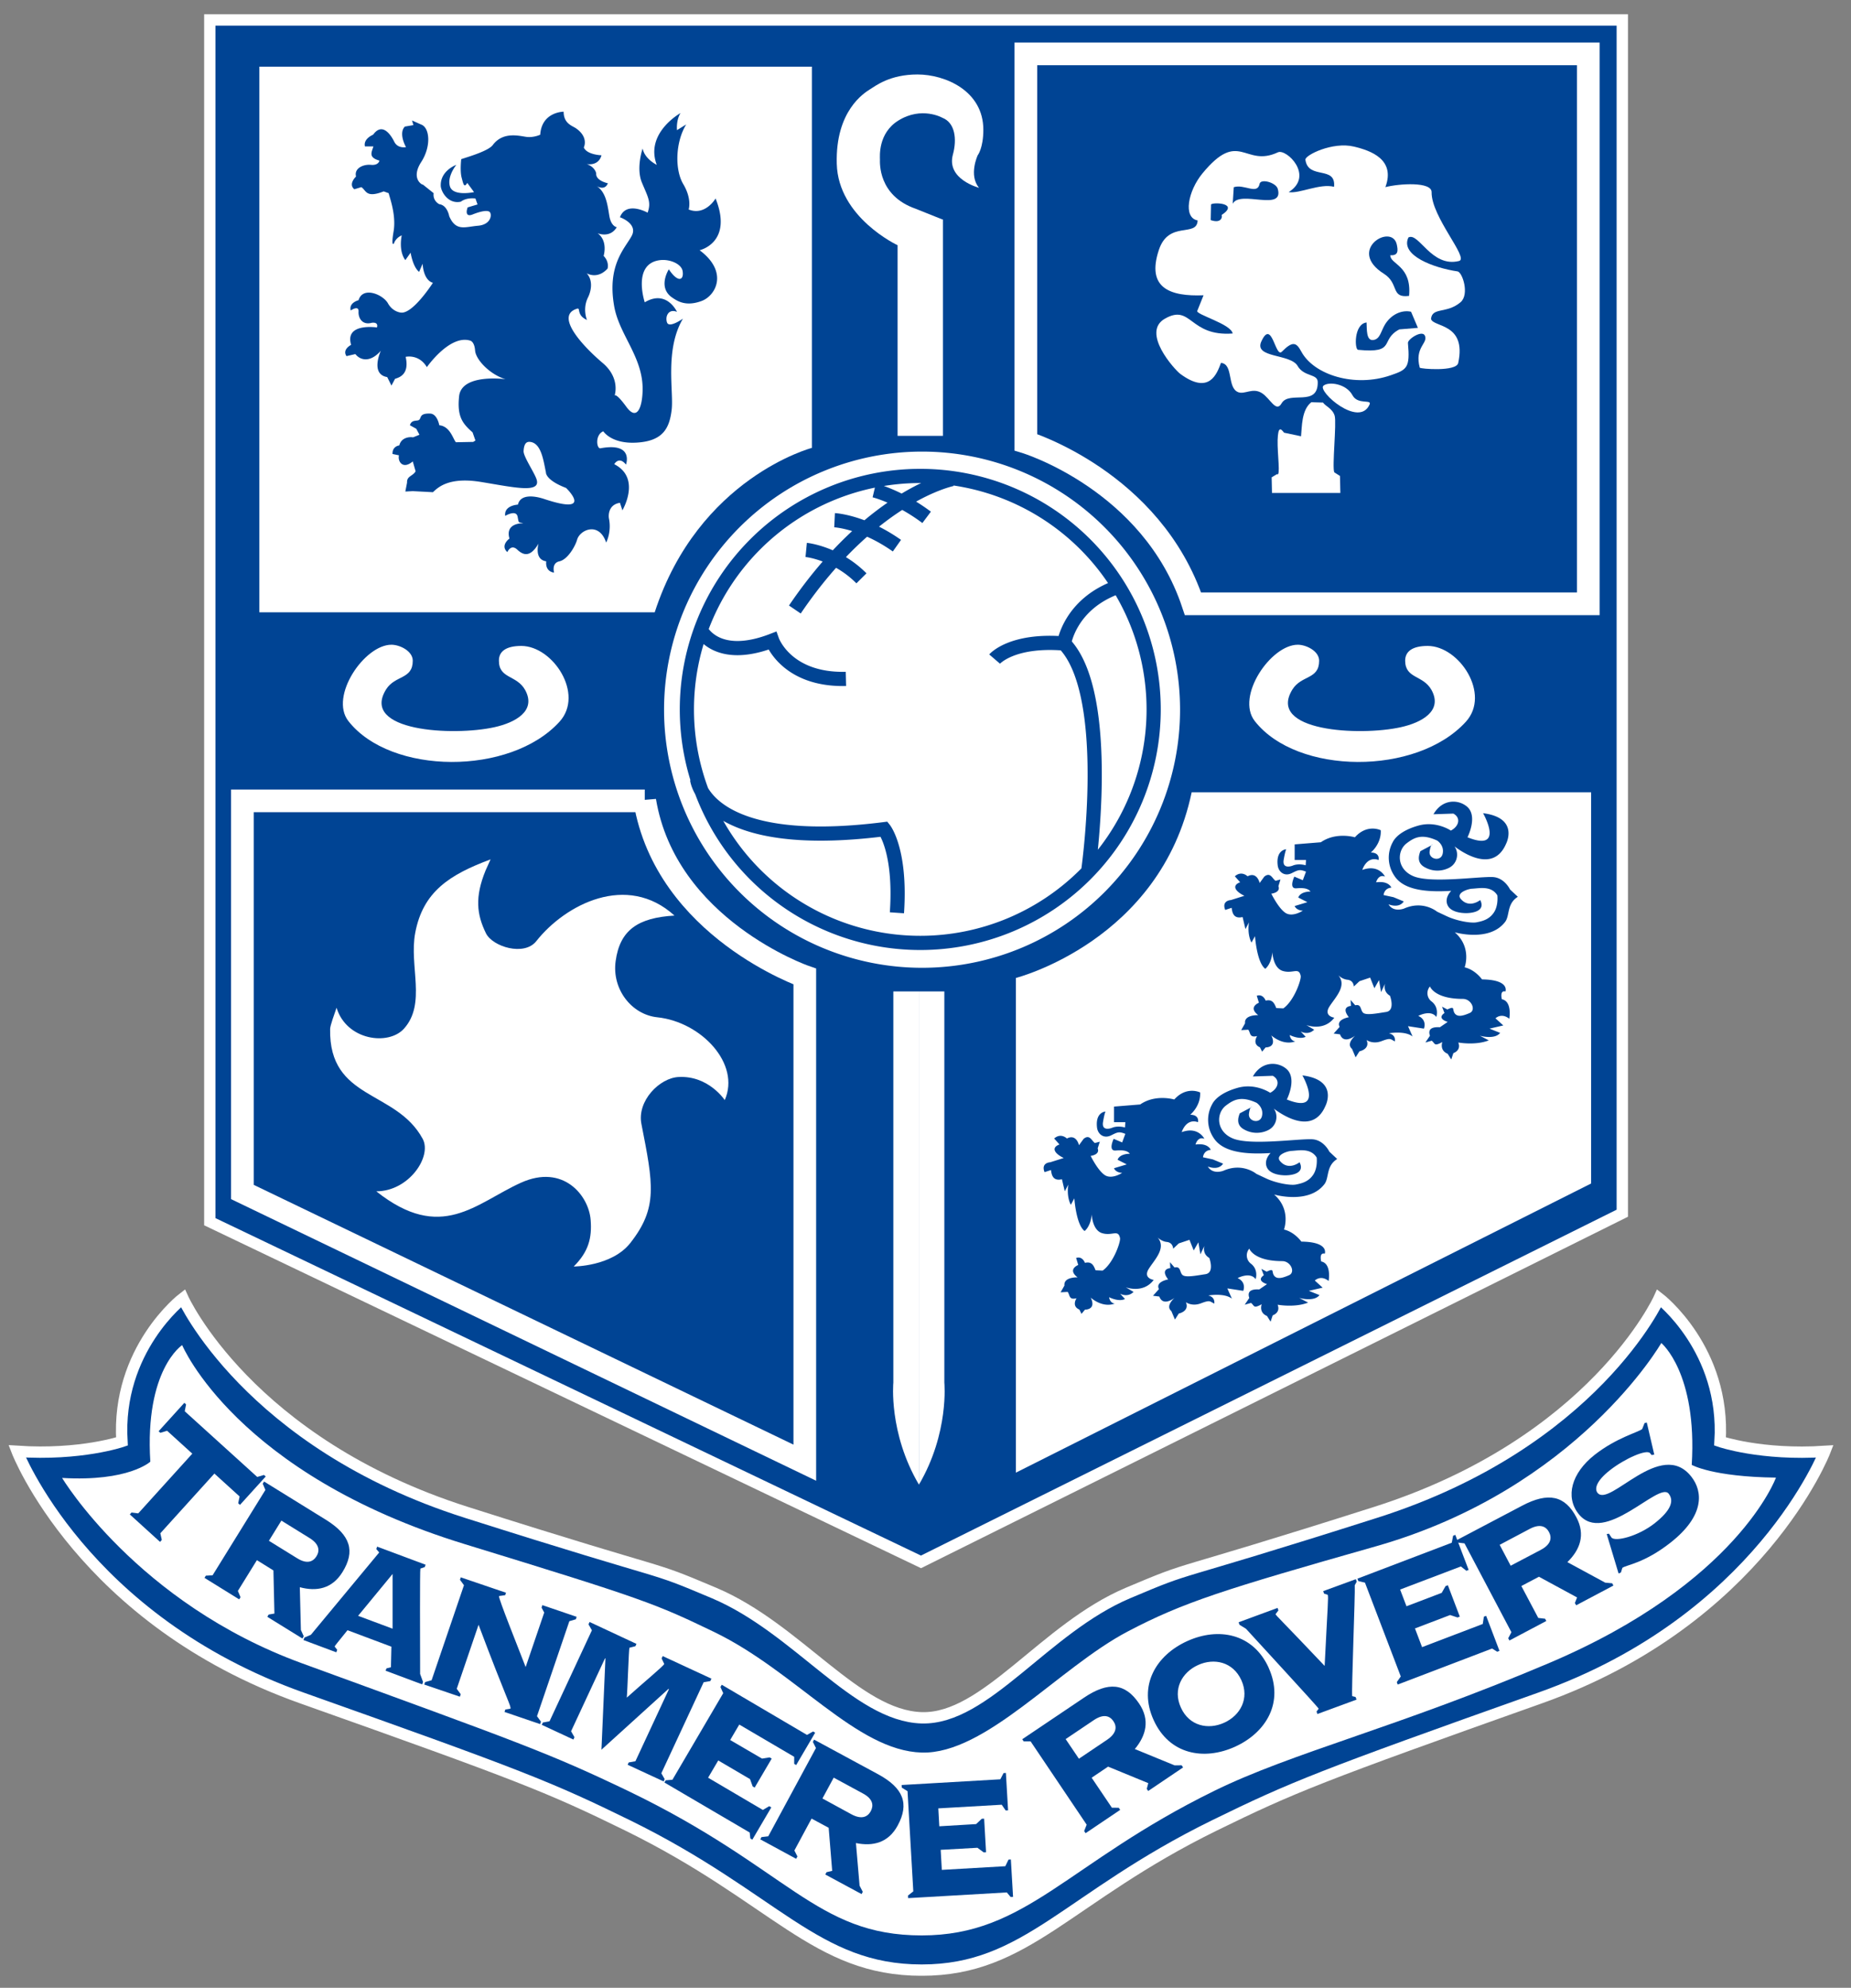 <svg xmlns="http://www.w3.org/2000/svg" width="71" height="76.218">
  <rect width="100%" height="100%" fill="#808080" stroke="none"/>
  <defs>
    <clipPath clipPathUnits="userSpaceOnUse" id="a">
      <path d="M0 0h952.441v657.638H0z"/>
    </clipPath>
    <clipPath clipPathUnits="userSpaceOnUse" id="b">
      <path d="M646.375 141.832h27.513v29.564h-27.513z"/>
    </clipPath>
  </defs>
  <g clip-path="url(#a)" transform="matrix(2.544 0 0 -2.544 -1644.046 436.577)">
    <path d="M649.408 171.31h21.297v-17.985l-10.574-5.255-10.723 5.127z" fill="#004494"/>
    <path d="M649.408 171.31h21.297v-17.985l-10.574-5.255-10.723 5.127z" fill="none" stroke="#fff" stroke-width=".171"/>
  </g>
  <g clip-path="url(#b)" transform="matrix(2.544 0 0 -2.544 -1644.046 436.577)">
    <path d="M653.699 160.65c-.622-.138-2.027-.063-1.633.57.136.217.402.147.402.432 0 .147-.196.241-.321.241-.405.002-.94-.777-.65-1.15.637-.815 2.442-.826 3.184-.01.377.415-.098 1.141-.576 1.142-.227 0-.34-.08-.338-.223 0-.275.269-.212.396-.442.174-.319-.156-.492-.464-.56M667.218 165.634c-.144.037-.246-.037-.176-.085.26-.016.277-.139.49-.088.183.044.112.177.116.358.003.103-.126.194-.17.045-.05-.165-.33 0-.26-.23M664.211 159.669h6.024v-5.896l-8.673-4.358v7.456s2.18.555 2.65 2.798M656.115 162.382h-5.96v8.224h8.331v-5.746s-1.709-.45-2.37-2.478" fill="#fff"/>
    <path d="M655.966 159.54h-6.067v-5.895l8.48-4.08v7.327s-2.093.727-2.413 2.649" fill="#004494"/>
    <path d="M655.966 159.54h-6.067v-5.895l8.48-4.08v7.327s-2.093.727-2.413 2.649z" fill="none" stroke="#fff" stroke-width=".342"/>
    <path d="M664.232 162.51h5.96v8.288h-8.48v-5.853s1.9-.577 2.52-2.435" fill="#004494"/>
    <path d="M664.232 162.51h5.96v8.288h-8.48v-5.853s1.9-.577 2.52-2.435z" fill="none" stroke="#fff" stroke-width=".342"/>
    <path d="M665.81 166.095c-.11.188-.665.115-.547.37.16.35.21-.254.308-.156.163.164.218.144.294.003.189-.353.807-.546 1.35-.357.244.084.292.111.258.486-.005.057.215.202.256.11.05-.117-.16-.172-.078-.482.005-.018.55-.064.58.07.13.605-.377.536-.41.664.017.182.236.075.445.252.138.117.029.454-.046.465-.355.052-.868.24-.74.511.155.086.347-.459.764-.354.155.04-.42.664-.414 1.037.002.161-.486.13-.697.076.155.416-.217.55-.474.611-.322.078-.741-.13-.732-.198.042-.307.464-.082.432-.408-.212.055-.524-.107-.684-.08.39.246-.035.658-.162.6-.506-.237-.58.361-1.14-.32-.215-.262-.295-.665-.071-.707-.01-.262-.437.006-.585-.446-.19-.574.169-.702.674-.682l-.094-.234c-.033-.054.512-.198.533-.342-.657-.048-.619.45-1.019.225-.37-.207.15-.776.23-.834.442-.326.554.011.613.166.192-.016.088-.377.261-.442.101-.037.216.074.355-.013.126-.079.214-.3.297-.156.112.2.551-.062.546.321 0 .13-.204.076-.303.243" fill="#fff"/>
    <path d="M664.662 168.368c.012.008.024-.139-.163-.075l.005.236c.033.037.434.021.158-.16M665.236 168.839c.017.085.247.02.274-.074.1-.354-.572-.012-.679-.226l.016.25c.156.052.356-.12.389.05M667.305 167.924c.017-.081.03-.17-.098-.16-.005-.138.326-.154.283-.613-.283-.037-.145.185-.379.333-.572.36.123.772.194.44M667.123 166.713c.09.154.253.232.397.199l.103-.243-.279-.023c-.303-.157-.035-.366-.623-.308-.054.005-.064.39.128.412.006-.093-.009-.281.103-.264.1.015.111.123.171.227" fill="#004494"/>
    <path d="M666.637 165.653c-.096.179-.365.21-.439.143-.09-.085.54-.642.697-.281.035.082-.179-.01-.258.138M660.1 149.234c.458.78.383 1.538.383 1.538v5.896h-.384v-5.896z" fill="#fff"/>
    <path d="M660.1 149.234c-.46.78-.386 1.538-.386 1.538v5.896h.385v-5.896zM660.462 168.299h-.684v-3.258h.684z" fill="#fff"/>
    <path d="M659.779 167.914s-.897.417-.918 1.228c-.022.801.416 1.068.5 1.122.087.053.3.224.717.224s.993-.246.993-.833c0-.278-.085-.385-.085-.385s-.14-.299.02-.49c0 0-.496.128-.394.501.064.235.032.481-.16.555 0 0-.31.176-.662-.042-.31-.192-.278-.545-.278-.588 0-.042-.032-.544.539-.742l.412-.165zM667.365 160.65c-.622-.138-2.027-.063-1.633.57.136.217.402.147.402.432 0 .147-.196.241-.321.241-.405.002-.94-.777-.65-1.15.637-.815 2.442-.826 3.184-.01.377.415-.098 1.141-.576 1.142-.227 0-.34-.08-.34-.223.003-.275.27-.212.398-.442.174-.319-.156-.492-.464-.56M652.505 157.55c-.094-.5.171-1.066-.17-1.444-.236-.261-.866-.175-1.016.316-.032-.096-.096-.265-.097-.32-.02-1.08.994-.913 1.396-1.657.143-.266-.209-.79-.7-.79.982-.78 1.5-.178 2.182.13.637.287 1.022-.193 1.05-.561.021-.266-.028-.476-.255-.702 0 0 .574 0 .853.354.42.534.345.887.168 1.792-.07.35.274.697.561.71.451.024.695-.348.695-.348.241.545-.352 1.178-1.017 1.248-.386.04-.687.422-.628.847.064.472.342.654.887.686-.716.65-1.645.17-2.084-.386-.182-.23-.657-.084-.758.118-.14.286-.17.545-.007.946l.076.169c-.613-.228-1.019-.484-1.136-1.108M665.423 164.181h1.031l-.006.256-.085.054c-.037.07.037.747.005.854-.032.107-.139.144-.176.198l-.176.005c-.15-.117-.14-.374-.155-.513l-.256.054c-.049.064-.09.101-.097-.112-.005-.214.048-.556-.01-.513l-.08-.048.005-.235" fill="#fff"/>
    <path d="M653.381 164.95l-.262-.005c-.042.042-.085.24-.251.256 0 0-.03.173-.138.176-.155.006-.134-.058-.161-.09-.026-.033-.117.01-.144-.086l.096-.053.048-.09-.096-.039c-.069.011-.181-.01-.208-.122 0 0-.107-.01-.102-.129l.097-.02c-.022-.092.058-.22.208-.092l.043-.149c-.043-.075-.134-.07-.129-.17l-.026-.135.112.006.304-.016c.07.064.23.235.721.155.491-.08.903-.177.844.032-.027.096-.202.351-.198.432.006.112.042.14.086.14.181-.006.213-.284.251-.46 0 0-.013-.114.304-.235 0 0 .438-.422-.331-.166-.08.027-.352.102-.395-.085 0 0-.214-.01-.192-.17 0 0 .165.1.187-.012.021-.112.01-.075.085-.1 0 0-.278.015-.208-.23 0 0-.144-.102-.032-.204 0 0 .053.128.149.038s.198-.118.321.09c0 0-.07-.24.117-.267 0 0-.027-.149.118-.17 0 0-.043.144.08.17.123.027.237.222.267.326.042.15.331.278.438-.043 0 0 .084.155.042.363-.01.054-.005.21.166.236l.037-.113s.289.486-.123.695c0 0 .07.128.177-.006 0 0 .125.34-.385.246-.059-.01-.085.203.043.256 0 0 .123-.197.513-.17.389.026.485.218.518.496.032.278-.107.903.17 1.372 0 0-.208-.149-.24-.058-.032.09.022.213.15.16 0 0-.155.342-.486.144 0 0-.196.588.235.636.144.016.319-.057.336-.166.022-.133-.064-.187-.208.027 0 0-.176-.273.053-.427.078-.053.206-.138.444-.049.213.081.405.438-.033.764 0 0 .508.112.241.78 0 0-.155-.267-.406-.166 0 0 .053.155-.08.38-.134.224-.118.64.043.902l-.139-.086s-.016.145.053.257c0 0-.539-.299-.358-.78 0 0-.181.086-.213.246 0 0-.102-.294-.011-.513.091-.219.144-.294.086-.454 0 0-.321.182-.417-.069 0 0 .278-.096.176-.283-.101-.187-.374-.438-.262-1.063.078-.432.437-.764.428-1.26-.006-.278-.091-.465-.246-.25-.155.212-.176.17-.176.17s.091.261-.182.491c-.272.23-.737.71-.384.817.058.018-.016-.096.149-.17 0 0-.072.165.016.341.027.053.096.235-.021.363 0 0 .16-.1.315.07 0 0 .032.096-.059.192 0 0 .07.224-.091.341 0 0 .187-.08.289.091 0 0-.086.011-.112.171-.027.16-.048.358-.193.45 0 0 .123-.08.171.041 0 0-.187.038-.176.15 0 0-.016.096-.144.14 0 0 .176-.039.224.132 0 0-.219.006-.267.118 0 0 .079.151-.117.288-.054.038-.187.07-.187.251 0 0-.331 0-.353-.347 0 0-.101-.048-.213-.032-.112.016-.35.08-.502-.123-.064-.085-.326-.165-.476-.213 0 0-.021-.177.006-.278.027-.102.037-.16.085-.08l.102-.139s-.315-.069-.363.085c-.047.152.096.326.096.326s-.241-.085-.235-.315c.002-.084.11-.283.304-.24 0 0 .07.064.219.048l.032-.09-.149-.044c-.022-.058-.032-.149.074-.107.107.043.23.075.262.033.032-.043.011-.187-.182-.203-.192-.016-.331-.09-.432.144 0 0-.027.165-.15.181 0 0-.101.048-.085.166l-.16.128c-.027 0-.182.102-.027.342.155.24.128.523-.005.566l-.134.06.021-.07-.128-.022c-.058-.054-.058-.17.016-.31 0 0-.123-.026-.176.08-.053.107-.181.3-.32.107 0 0-.15-.059-.123-.176h.128c-.027-.09-.08-.166.091-.214 0 0-.011-.075-.128-.064-.118.011-.257-.053-.225-.176 0 0-.122-.112-.026-.192l.106.032c.075-.048.065-.17.337-.064l.075-.027c.01-.053.117-.326.074-.577-.042-.25.006-.18.006-.18s.021.08.117.121c0 0-.053-.229.054-.373l.08.112s.032-.214.128-.289l.053.123s.006-.245.155-.288c0 0-.3-.468-.48-.449 0 0-.123.006-.198.14-.075.133-.379.261-.443.047 0 0-.15-.037-.118-.155 0 0 .123.086.118-.016-.006-.1.058-.208.197-.17 0 0 .107.021.08-.07 0 0-.491.075-.389-.262 0 0-.139-.069-.07-.17l.134.031c.069-.09.219-.138.384.05 0 0-.165-.354.096-.397l.064-.128.054.102c.069.021.219.07.16.331 0 0 .198.048.32-.155 0 0 .343.493.652.4 0 0 .064-.01.075-.149.01-.139.224-.363.459-.433 0 0-.662.091-.7-.256-.032-.304.048-.41.203-.545l.043-.123-.032-.02M662.913 154.857s-.155-.005-.128-.24c.011-.098.1-.175.213-.118.097.048.118.06.214.022l-.048-.129-.128.054s-.09-.187.032-.176c.123.01.176-.006.213-.049 0 0-.149.006-.186-.09l.138-.07-.192-.058s.021-.065.123-.07c0 0-.15-.1-.256-.037-.107.064-.219.293-.219.293s.144.016.106.113l.032.101-.074-.02c-.048.031-.077.138-.17.063l-.07-.096s-.038.176-.182.101c0 0-.09.091-.192 0l.08-.09c-.12-.043-.09-.129.064-.204l-.203-.064s-.144-.005-.086-.149l.097.032c.01-.08.032-.17.165-.139l.043-.182.053.102s-.032-.17.038-.305l.053.097s.027-.4.155-.492c0 0 .091.064.107.251 0 0 .008-.237.155-.283.154-.048.244.063.272-.075.011-.053-.096-.372-.262-.49l-.107.005c-.026.064-.053.138-.16.112 0 0-.037.106-.133.074l.032-.106s-.17-.065-.01-.187c0 0-.213.01-.198-.123l-.058-.102.107.006c.037-.054.016-.123.133-.096 0 0-.08-.118.043-.17l.032-.065.053.064s.176-.006.086.181c0 0 .17-.16.363-.09 0 0-.07 0-.086.096 0 0 .145-.075.24-.027l-.074.08s.112-.064.203.027l-.118.07s.262-.102.422.111c0 0-.165.022-.075.166.09.144.288.331.112.496 0 0 .064-.08.16-.09.096-.01.096-.102.096-.102l.085.08.161.054.064-.16.07.122.031-.18.06.127s-.038-.118.074-.182c0 0 .085-.224-.059-.245-.144-.022-.304-.054-.347-.01-.043.042-.022.133-.118.111l-.069.08.005-.09s-.16-.006-.032-.17c0 0-.197-.033-.139-.146l-.09-.1.096-.012c.007-.018.048-.149.23-.02 0 0-.145-.119-.049-.199l.054-.128.058.091s.166.032.107.171c0 0 .091-.07.23-.016.14.053.128.027.198-.005 0 0 .021.096-.09.122 0 0 .24.043.356-.048l-.069.155.24-.037s.054.128-.085.192c0 0 .187.101.272-.016 0 0 .05.148-.08.24a.157.157 0 00-.016.22s.064-.188.497-.188c.128 0 .203-.17.101-.213-.1-.043-.18-.064-.224-.006-.043.06.011.118-.112.06l-.08.042.037-.096s-.128-.075.048-.134l-.117-.08c-.08.005-.193-.005-.15-.128l-.069-.102.096.027c.053-.043.032-.09.16-.02 0 0-.048-.124.08-.177l.054-.086.032.096s.122.038.074.16c0 0 .257-.048.46.032l-.134.07s.225-.064.305.043l-.16.064.208.048-.118.107s.086.09.208-.006c0 0 .048.262-.112.294 0 0-.037.14.054.117 0 0 .07.177-.353.182 0 0-.1.144-.262.182 0 0 .113.3-.149.528 0 0 .52-.153.758.155.075.096.022.273.193.38l-.118.111s-.085.182-.267.187c-.219.007-.924-.096-1.186.011-.26.107-.255.384-.106.497.112.085.224.15.46.042 0 0 .111-.069.084-.197-.026-.128-.213-.086-.197.032.016.117.043.101.043.101l-.182-.096c-.027-.069-.056-.18.07-.245a.385.385 0 01.341-.016c.188.077.176.32.043.38 0 0 .61-.54.838-.007 0 0 .203.39-.347.46 0 0 .337-.593-.235-.363 0 0 .16.315-.005.46-.13.113-.374.122-.507-.113l.3.01c.116-.064.084-.192-.039-.256 0 0-.22.151-.49.075-.172-.048-.332-.134-.39-.257a.485.485 0 01.026-.496c.112-.176.368-.262.86-.23 0 0-.102-.096-.059-.208.043-.112.208-.128.283-.128 0 0 .315-.006.213.197 0 0-.165-.133-.293.016-.078.091.106.152.171.155.112.006.288.048.38-.1 0 0 .02-.156-.055-.263-.074-.107-.18-.128-.26-.144-.08-.016-.295.021-.445.091l-.149.07s-.208.175-.497.047c0 0-.16-.064-.235.064 0 0 .155-.069.23.043l-.155.064-.148.032s.005.102.117.112c0 0-.037.107-.23.08 0 0 .032.128.134.086 0 0-.091.192-.342.101 0 0 .064.214.246.15 0 0 .026.112-.118.112 0 0 .16.128.15.336 0 0-.204.102-.39-.106 0 0-.284.085-.514-.075l-.395-.032v-.235h.171l-.005-.08s-.106.034-.198-.006c0 0-.16-.064-.133.091.021.127.037.155.037.155M665.637 158.81s-.155-.006-.128-.24c.011-.099.1-.176.213-.119.097.048.118.06.214.022l-.048-.129-.128.054s-.09-.187.032-.176c.123.01.176-.006.213-.049 0 0-.149.006-.186-.09l.138-.07-.192-.058s.021-.065.123-.07c0 0-.15-.1-.256-.037-.107.064-.219.293-.219.293s.144.016.107.113l.031.101-.074-.02c-.048.031-.077.138-.17.063l-.07-.096s-.038.176-.182.101c0 0-.09.091-.192 0l.08-.09c-.12-.043-.09-.129.064-.204l-.203-.064s-.144-.005-.086-.149l.097.032c.01-.08.032-.17.165-.139l.043-.182.053.102s-.032-.17.038-.305l.053.097s.027-.4.155-.492c0 0 .091.064.107.251 0 0 .008-.237.155-.283.154-.048.244.063.272-.075.011-.053-.096-.372-.262-.49l-.106.005c-.027.064-.054.138-.16.112 0 0-.038.106-.134.074l.032-.106s-.17-.065-.01-.187c0 0-.215.01-.199-.123l-.058-.102.107.006c.037-.054.016-.123.133-.096 0 0-.08-.118.043-.17l.032-.065.053.064s.176-.006.086.181c0 0 .171-.16.363-.09 0 0-.07 0-.086.096 0 0 .145-.075.241-.027l-.075.08s.112-.064.203.027l-.118.07s.262-.102.422.111c0 0-.165.022-.075.166.091.144.29.331.113.496 0 0 .064-.08.16-.09.096-.01.096-.102.096-.102l.085.08.161.054.064-.16.07.122.031-.18.06.127s-.038-.118.074-.182c0 0 .085-.224-.059-.245-.144-.022-.304-.054-.347-.01-.043.042-.022.133-.118.111l-.069.08.005-.09s-.16-.006-.032-.17c0 0-.197-.033-.139-.146l-.09-.1.096-.012c.007-.018.048-.149.23-.02 0 0-.145-.119-.049-.199l.054-.128.058.091s.166.032.107.171c0 0 .091-.07.23-.016.14.053.128.027.197-.005 0 0 .022.096-.09.122 0 0 .24.043.357-.048l-.069.155.24-.037s.054.128-.085.192c0 0 .187.101.272-.016 0 0 .05.148-.08.24a.156.156 0 00-.016.22s.064-.188.497-.188c.128 0 .203-.17.101-.213-.1-.043-.18-.064-.224-.006-.043.06.011.118-.112.06l-.08.042.037-.096s-.128-.075.048-.134l-.117-.08c-.08.005-.193-.005-.15-.128l-.069-.102.096.027c.053-.043.032-.09.16-.02 0 0-.048-.124.08-.177l.054-.086.032.096s.122.038.074.16c0 0 .257-.048.46.032l-.134.07s.224-.064.305.043l-.16.064.208.048-.118.107s.086.09.208-.006c0 0 .048.262-.112.294 0 0-.037.14.054.117 0 0 .07.177-.353.182 0 0-.1.144-.262.182 0 0 .113.3-.149.528 0 0 .52-.153.758.155.075.096.022.273.193.38l-.118.111s-.085.182-.267.187c-.219.007-.924-.096-1.186.011-.26.107-.254.384-.106.497.112.085.224.15.46.042 0 0 .111-.069.084-.197-.026-.128-.213-.086-.197.032.016.117.043.101.043.101l-.182-.096c-.027-.069-.056-.18.07-.245a.385.385 0 01.341-.016c.188.077.176.32.043.38 0 0 .61-.54.838-.007 0 0 .203.39-.347.46 0 0 .337-.593-.235-.363 0 0 .16.315-.005.46-.13.113-.374.122-.508-.113l.3.01c.117-.064.085-.192-.038-.256 0 0-.22.151-.49.075-.172-.048-.332-.134-.39-.257a.485.485 0 01.026-.496c.112-.176.368-.262.86-.23 0 0-.102-.096-.059-.208.043-.112.208-.128.283-.128 0 0 .315-.006.213.197 0 0-.165-.133-.293.016-.078.091.106.152.171.155.112.006.288.048.38-.1 0 0 .02-.156-.055-.263-.074-.107-.18-.128-.26-.144-.08-.016-.295.021-.445.091l-.149.07s-.208.175-.497.047c0 0-.16-.064-.235.064 0 0 .155-.069.23.043l-.155.064-.149.032s.005.102.117.112c0 0-.037.107-.23.08 0 0 .032.128.134.086 0 0-.09.192-.342.101 0 0 .064.214.246.15 0 0 .026.112-.118.112 0 0 .161.128.15.336 0 0-.203.102-.39-.106 0 0-.283.085-.513-.075l-.395-.032v-.235h.171l-.005-.08s-.106.034-.198-.006c0 0-.16-.064-.133.091.022.127.037.155.037.155" fill="#004494"/>
    <path d="M660.147 157.024a3.89 3.89 0 110 7.78 3.89 3.89 0 010-7.78" fill="#fff"/>
    <path d="M660.12 157.399a3.519 3.519 0 110 7.038 3.519 3.519 0 010-7.038zm-3.3 4.705s.235-.47 1.068-.15c0 0 .213-.598 1.111-.576m1.602 3.012s-1.197-.235-2.372-1.966m1.197 1.795s.363-.086.79-.406m-1.388-.043s.427-.021.94-.384m-1.368-.064s.45-.043.833-.428m-2.477-3.033s.128-1.089 2.82-.748c0 0 .256-.32.192-1.26m1.473 3.824s.257.299 1.047.235c0 0 .086.598.812.854m-.449-4.293s.385 2.67-.363 3.439" fill="none" stroke="#004494" stroke-width=".214"/>
    <path d="M660.142 145.72c.964-.027 1.848 1.346 3.108 1.88 1.073.454.449.17 3.738 1.217 3.29 1.047 4.273 3.226 4.273 3.226s1.004-.77.918-2.158c0 0 .62-.213 1.58-.15 0 0-.982-2.541-4.293-3.716-3.311-1.175-3.728-1.342-4.913-1.922-2.221-1.09-2.83-2.18-4.411-2.18-1.602 0-2.211 1.09-4.432 2.18-1.185.58-1.603.747-4.914 1.922-3.311 1.175-4.293 3.717-4.293 3.717.96-.064 1.58.149 1.58.149-.085 1.389.919 2.158.919 2.158s.983-2.18 4.272-3.226c3.29-1.046 2.665-.763 3.739-1.217 1.26-.534 2.143-1.852 3.129-1.88" fill="#004494"/>
    <path d="M660.142 145.72c.964-.027 1.848 1.346 3.108 1.88 1.073.454.449.17 3.738 1.217 3.29 1.047 4.273 3.226 4.273 3.226s1.004-.77.918-2.158c0 0 .62-.213 1.58-.15 0 0-.982-2.541-4.293-3.716-3.311-1.175-3.728-1.342-4.913-1.922-2.221-1.09-2.83-2.18-4.411-2.18-1.602 0-2.211 1.09-4.432 2.18-1.185.58-1.603.747-4.914 1.922-3.311 1.175-4.293 3.717-4.293 3.717.96-.064 1.58.149 1.58.149-.085 1.389.919 2.158.919 2.158s.983-2.18 4.272-3.226c3.29-1.046 2.665-.763 3.739-1.217 1.26-.534 2.143-1.852 3.129-1.88z" fill="none" stroke="#fff" stroke-width=".171"/>
    <path d="M660.142 145.196c.964-.027 2.067 1.28 3.108 1.826.833.438 1.45.632 3.738 1.282 3.044.865 4.305 3.065 4.305 3.065s.544-.448.459-1.837c0 0 .31-.18 1.27-.192 0 0-.576-1.59-3.428-2.798-2.31-.978-3.856-1.342-5.041-1.923-2.221-1.089-2.83-2.179-4.411-2.179-1.602 0-2.008 1.015-4.432 2.18-1.19.57-1.613.718-4.914 1.922-2.488.908-3.615 2.793-3.615 2.793 1.004-.059 1.33.245 1.33.245-.086 1.39.48 1.757.48 1.757s.812-1.943 4.262-3c2.71-.831 2.873-.897 3.76-1.324 1.233-.596 2.143-1.789 3.129-1.817" fill="#fff"/>
    <path d="M648.202 148.785l.026.029.101-.013.815.9-.38.345-.102-.031-.026.024.388.428.026-.024-.02-.103 1.093-.99.101.03.027-.023-.388-.428-.027.024.021.103-.38.345-.815-.9.022-.1-.026-.03zM649.831 147.632l.04-.094-.02-.033-.523.324.02.033.102.006.796 1.286-.04.094.02.033.93-.575c.376-.233.447-.476.252-.79-.157-.254-.393-.295-.643-.228l.016-.644.043-.095-.02-.034-.529.327.02.034.087.015-.015.65-.249.155zm.468.756l.427-.264c.15-.093.24-.05.29.03.05.08.048.18-.102.274l-.427.264zM651.484 147.04c-.156-.195-.187-.228-.194-.246l.039-.05-.014-.037-.495.185.014.037.098.042 1.03 1.241-.044.052.013.036.731-.273-.014-.036-.065-.022c-.009-.023-.005-1.061-.004-1.588l.044-.121-.013-.036-.552.206.014.035.067.017.007.31zm.16.217l.52-.194v.825zM653.24 147.718l-.06.082.012.037.682-.232-.013-.037-.093-.013c-.01-.034.285-.766.402-1.07l.28.821-.04.075.012.037.517-.176-.012-.037-.098-.029-.488-1.432.06-.082-.013-.037-.537.183.013.037.076.012c.014.04-.043.104-.48 1.265l-.329-.965.06-.082-.013-.037-.537.183.013.037.098.028zM655.708 145.012l.016.035.101.018.504 1.083-.003.01-1.013-.919.06 1.376-.006.002-.512-1.1.051-.089-.016-.036-.477.222.017.035.1.018.639 1.372-.051.089.016.036.707-.33-.016-.035-.09-.023c-.01-.02-.03-.659-.04-.752.26.234.547.47.565.507l-.04.084.017.035.734-.34-.017-.037-.1-.017-.638-1.372.05-.088-.015-.035zM657.623 144.668l-.03.018-.04.11-.479.281-.153-.26.826-.486.096.057.031-.018-.286-.487-.03.018-.01.09-1.286.754.02.033.101.008.766 1.305-.042.093.02.034 1.285-.756.092.052.031-.019-.286-.487-.03.018v.106l-.828.486-.137-.233.48-.28.115.018.031-.018zM658.222 143.72l.046-.09-.02-.035-.54.293.018.034.102.012.719 1.33-.046.092.018.035.962-.52c.389-.21.475-.448.299-.774-.142-.263-.375-.317-.63-.265l.055-.642.048-.093-.018-.034-.547.295.019.035.085.02-.053.649-.258.139zm.423.784l.44-.24c.156-.083.244-.034.289.049.044.083.037.183-.118.266l-.441.239z" fill="#004494"/>
    <path d="M661.112 143.694l-.036-.002-.094.069-.554-.031.017-.302.957.055.049.1.035.002.033-.564-.036-.002-.058.069-1.488-.086-.002.039.08.063-.087 1.51-.087.054-.002.039 1.488.086.049.094.035.002.033-.564-.036-.002-.06.087-.956-.055.015-.27.555.033.085.08.036.002zM663.009 144.365l.104-.001.021-.032-.521-.351-.022.032.038.096-.845 1.255h-.104l-.022.033.927.624c.374.253.628.22.835-.087.167-.248.104-.482-.065-.685l.6-.246.106.001.022-.032-.526-.355-.022.032.023.086-.606.249-.248-.167zm-.497.738l.425.286c.149.101.148.202.095.28-.053.078-.145.117-.295.016l-.425-.286z" fill="#004494"/>
    <path d="M665.372 146.475c.236-.517-.032-.974-.504-1.19-.473-.215-.994-.117-1.229.4-.236.517.032.975.504 1.19.472.215.994.117 1.23-.4m-1.323-.602c.126-.278.412-.337.653-.227.242.11.384.364.258.642-.127.277-.412.337-.653.227-.242-.11-.385-.365-.258-.642M666.108 145.777l-.013.037.032.043c-.01.027-.975 1.07-1.096 1.205l-.098.06-.013.038.587.216.013-.037-.043-.057c.009-.025.079-.082.74-.78.046.93.06 1.036.046 1.072l-.055.018-.013.037.492.18.014-.036-.03-.055c.009-.108-.053-1.63-.038-1.672l.05-.012.015-.04zM668.255 147.245l-.034-.013-.112.037-.53-.202.107-.282.915.349.017.11.034.013.201-.528-.034-.013-.077.048-1.423-.543-.014.037.06.085-.54 1.414-.1.024-.014.036 1.423.542.02.105.033.013.201-.528-.034-.013-.083.065-.916-.348.096-.252.531.202.058.102.035.013z" fill="#004494"/>
    <path d="M669.438 147.225l.103-.012.018-.034-.556-.294-.018.034.048.091-.707 1.339-.102.012-.02.034.989.521c.399.211.648.152.82-.175.14-.265.053-.49-.136-.675l.57-.309.106-.01.018-.034-.561-.297-.02.034.033.084-.575.312-.265-.14zm-.416.787l.454.239c.159.084.168.185.124.268-.044.083-.132.132-.291.048l-.453-.24zM670.47 148.489l.034.006.037-.057c.054-.07.402.017.651.213.24.189.3.335.212.447-.148.189-.973-.797-1.36-.303-.2.255-.108.612.245.889.33.258.651.337.716.388l.035.089.034.01.113-.484-.04-.007-.023.028c-.05.064-.38-.08-.606-.257-.209-.164-.233-.282-.187-.34.18-.228.955.83 1.415.243.173-.22.207-.585-.314-.994-.4-.314-.67-.336-.726-.38l-.022-.07-.035-.015z" fill="#004494"/>
  </g>
</svg>
